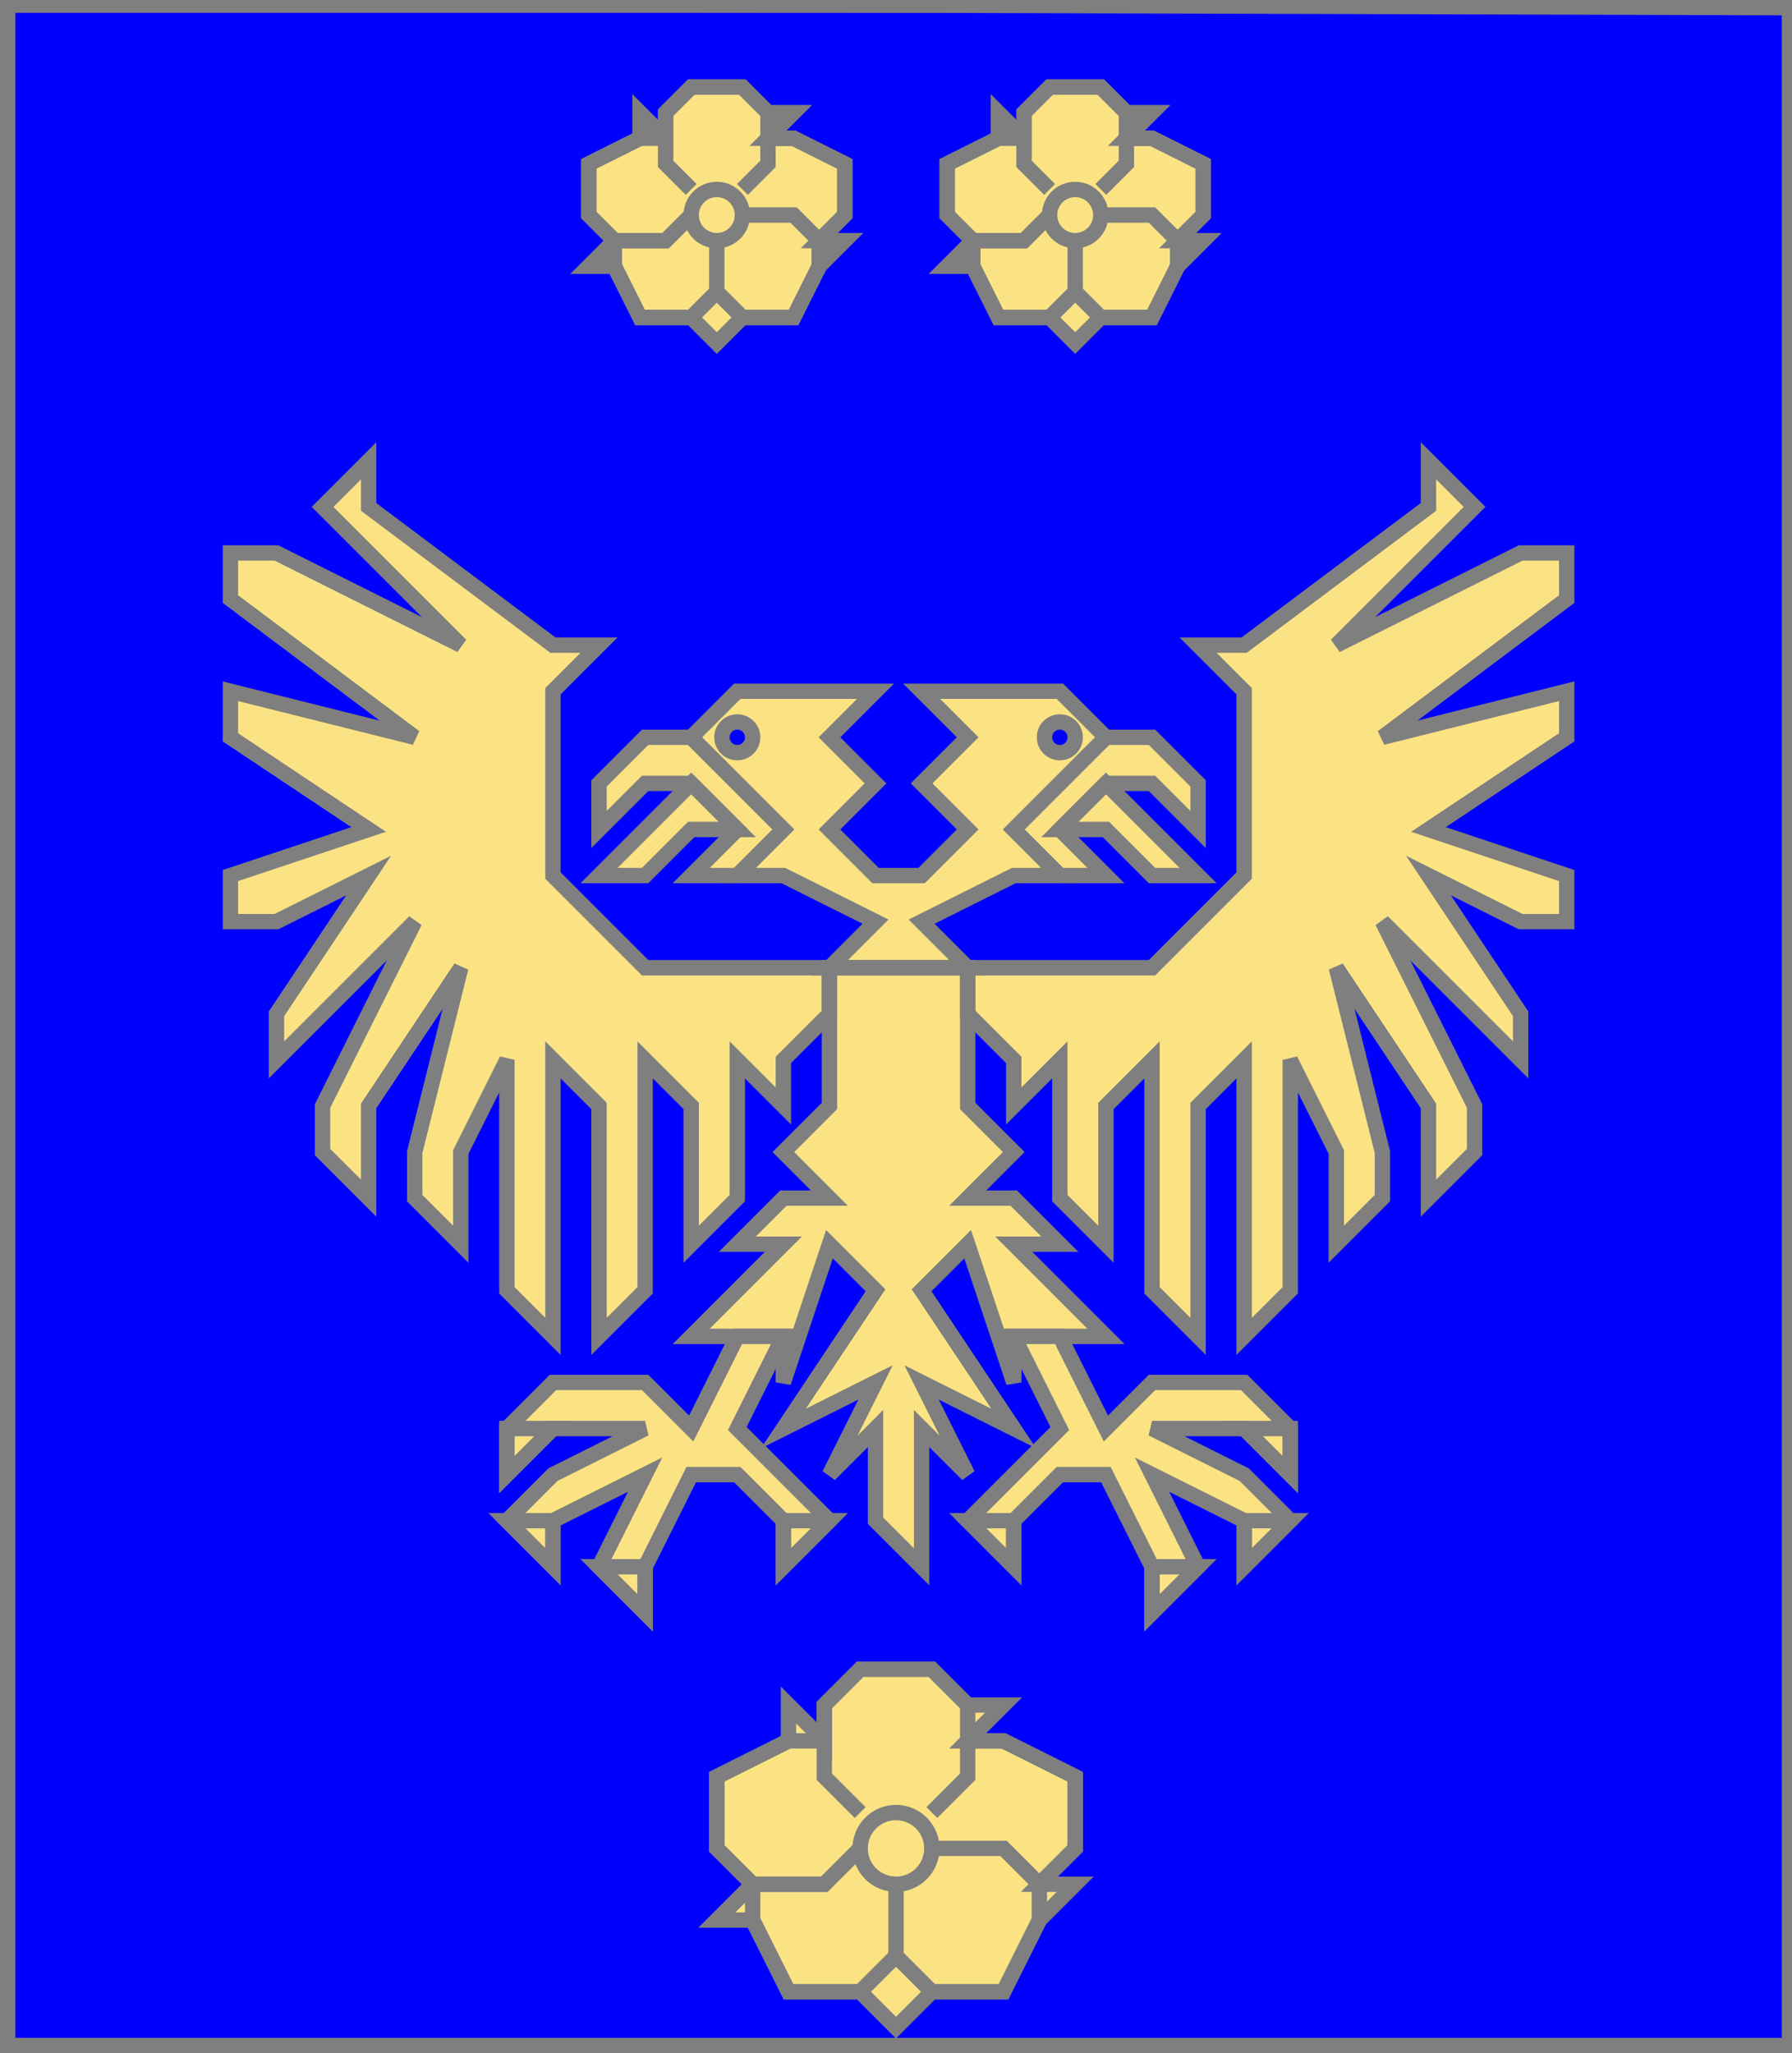 <?xml version="1.0" encoding="utf-8"?>
<!DOCTYPE svg PUBLIC "-//W3C//DTD SVG 20010904//EN"
                     "http://www.w3.org/TR/2001/REC-SVG-20010904/DTD/svg10.dtd">
<!-- (azur (accompagne (aigle-eployee or)
                     (enChef (2 enFasce (rose or)))
                     (enPointe (rose or)))) -->
<svg width="350" height="401"
     xml:lang="fr" xmlns="http://www.w3.org/2000/svg"
     xmlns:xlink="http://www.w3.org/1999/xlink">
<g>
<g>
<polygon points="1,401 350,400 350,1 1,1 " fill="#0000ff"/>
<polygon points="1,401 350,400 350,1 1,1 " stroke="#7f7f7f" stroke-width="3" fill-opacity="0.0"/>
</g>
<g>
<g>
<g fill="#fbe384">
<path d="M 144,135 L 171,135 L 162,144 L 171,153 L 162,162 L 171,171 L 180,171 L 189,162 L 180,153 L 189,144 L 180,135 L 207,135 L 216,144 L 198,162 L 207,171 L 198,171 L 180,180 L 189,189 L 162,189 L 171,180 L 153,171 L 144,171 L 153,162 L 135,144 M 147,144 A 3,3 0 1,0 147,145 M 210,144 A 3,3 0 1,0 210,145 "/>
<polygon points="135,144 153,162 144,171 135,171 144,162 135,153 126,153 117,162 117,153 126,144 "/>
<polygon points="216,144 225,144 234,153 234,162 225,153 216,153 207,162 216,171 207,171 198,162 "/>
<polygon points="135,153 144,162 135,162 126,171 117,171 "/>
<polygon points="216,153 234,171 225,171 216,162 207,162 "/>
<polygon points="162,189 189,189 189,216 198,225 189,234 198,234 207,243 198,243 216,261 198,261 198,270 189,243 180,252 198,279 180,270 189,288 180,279 180,306 171,297 171,279 162,288 171,270 153,279 171,252 162,243 153,270 153,261 135,261 153,243 144,243 153,234 162,234 153,225 162,216 162,189 "/>
<polygon points="162,198 153,207 153,216 144,207 144,234 135,243 135,216 126,207 126,252 117,261 117,216 108,207 108,261 99,252 99,207 90,225 90,243 81,234 81,225 90,189 72,216 72,234 63,225 63,216 81,180 54,207 54,198 72,171 54,180 45,180 45,171 72,162 45,144 45,135 81,144 45,117 45,108 54,108 90,126 63,99 72,90 72,99 108,126 117,126 108,135 108,171 126,189 162,189 "/>
<polygon points="189,189 225,189 243,171 243,135 234,126 243,126 279,99 279,90 288,99 261,126 297,108 306,108 306,117 270,144 306,135 306,144 279,162 306,171 306,180 297,180 279,171 297,198 297,207 270,180 288,216 288,225 279,234 279,216 261,189 270,225 270,234 261,243 261,225 252,207 252,252 243,261 243,207 234,216 234,261 225,252 225,207 216,216 216,243 207,234 207,207 198,216 198,207 189,198 "/>
<polygon points="153,261 144,279 162,297 153,306 153,297 144,288 135,288 126,306 126,315 117,306 126,288 108,297 108,306 99,297 108,288 126,279 108,279 99,288 99,279 108,270 126,270 135,279 144,261 "/>
<polygon points="198,261 207,261 216,279 225,270 243,270 252,279 252,288 243,279 225,279 243,288 252,297 243,306 243,297 225,288 234,306 225,315 225,306 216,288 207,288 198,297 198,306 189,297 207,279 "/>
</g>
<polygon points="144,135 171,135 162,144 171,153 162,162 171,171 180,171 189,162 180,153 189,144 180,135 207,135 216,144 198,162 207,171 198,171 180,180 189,189 162,189 171,180 153,171 144,171 153,162 135,144 " stroke="#7f7f7f" stroke-width="3" fill-opacity="0.0"/>
<circle cx="144" cy="144" r="3" stroke="#7f7f7f" stroke-width="3" fill-opacity="0.0"/>
<circle cx="207" cy="144" r="3" stroke="#7f7f7f" stroke-width="3" fill-opacity="0.0"/>
<polygon points="135,144 153,162 144,171 135,171 144,162 135,153 126,153 117,162 117,153 126,144 " stroke="#7f7f7f" stroke-width="3" fill-opacity="0.0"/>
<polygon points="216,144 225,144 234,153 234,162 225,153 216,153 207,162 216,171 207,171 198,162 " stroke="#7f7f7f" stroke-width="3" fill-opacity="0.0"/>
<polygon points="135,153 144,162 135,162 126,171 117,171 " stroke="#7f7f7f" stroke-width="3" fill-opacity="0.0"/>
<polygon points="216,153 234,171 225,171 216,162 207,162 " stroke="#7f7f7f" stroke-width="3" fill-opacity="0.0"/>
<polygon points="162,189 189,189 189,216 198,225 189,234 198,234 207,243 198,243 216,261 198,261 198,270 189,243 180,252 198,279 180,270 189,288 180,279 180,306 171,297 171,279 162,288 171,270 153,279 171,252 162,243 153,270 153,261 135,261 153,243 144,243 153,234 162,234 153,225 162,216 162,189 " stroke="#7f7f7f" stroke-width="3" fill-opacity="0.0"/>
<polygon points="162,198 153,207 153,216 144,207 144,234 135,243 135,216 126,207 126,252 117,261 117,216 108,207 108,261 99,252 99,207 90,225 90,243 81,234 81,225 90,189 72,216 72,234 63,225 63,216 81,180 54,207 54,198 72,171 54,180 45,180 45,171 72,162 45,144 45,135 81,144 45,117 45,108 54,108 90,126 63,99 72,90 72,99 108,126 117,126 108,135 108,171 126,189 162,189 " stroke="#7f7f7f" stroke-width="3" fill-opacity="0.0"/>
<polygon points="189,189 225,189 243,171 243,135 234,126 243,126 279,99 279,90 288,99 261,126 297,108 306,108 306,117 270,144 306,135 306,144 279,162 306,171 306,180 297,180 279,171 297,198 297,207 270,180 288,216 288,225 279,234 279,216 261,189 270,225 270,234 261,243 261,225 252,207 252,252 243,261 243,207 234,216 234,261 225,252 225,207 216,216 216,243 207,234 207,207 198,216 198,207 189,198 " stroke="#7f7f7f" stroke-width="3" fill-opacity="0.0"/>
<polygon points="153,261 144,279 162,297 153,306 153,297 144,288 135,288 126,306 126,315 117,306 126,288 108,297 108,306 99,297 108,288 126,279 108,279 99,288 99,279 108,270 126,270 135,279 144,261 " stroke="#7f7f7f" stroke-width="3" fill-opacity="0.0"/>
<polygon points="198,261 207,261 216,279 225,270 243,270 252,279 252,288 243,279 225,279 243,288 252,297 243,306 243,297 225,288 234,306 225,315 225,306 216,288 207,288 198,297 198,306 189,297 207,279 " stroke="#7f7f7f" stroke-width="3" fill-opacity="0.0"/>
<polygon points="99,279 108,279 99,288 " stroke="#7f7f7f" stroke-width="3" fill-opacity="0.0"/>
<polygon points="99,297 108,297 108,306 " stroke="#7f7f7f" stroke-width="3" fill-opacity="0.0"/>
<polygon points="117,306 126,306 126,315 " stroke="#7f7f7f" stroke-width="3" fill-opacity="0.0"/>
<polygon points="153,297 162,297 153,306 " stroke="#7f7f7f" stroke-width="3" fill-opacity="0.0"/>
<polygon points="189,297 198,297 198,306 " stroke="#7f7f7f" stroke-width="3" fill-opacity="0.0"/>
<polygon points="225,306 234,306 225,315 " stroke="#7f7f7f" stroke-width="3" fill-opacity="0.0"/>
<polygon points="243,297 252,297 243,306 " stroke="#7f7f7f" stroke-width="3" fill-opacity="0.0"/>
<polygon points="252,279 252,288 243,279 " stroke="#7f7f7f" stroke-width="3" fill-opacity="0.0"/>
</g>
<g>
<g>
<polygon points="135,17 145,17 150,22 155,22 150,27 155,27 165,32 165,42 160,47 165,47 160,52 155,62 145,62 140,67 135,62 125,62 120,52 115,52 120,47 115,42 115,32 125,27 125,22 130,27 130,22 " fill="#fbe384"/>
<polygon points="135,17 145,17 150,22 155,22 150,27 155,27 165,32 165,42 160,47 165,47 160,52 155,62 145,62 140,67 135,62 125,62 120,52 115,52 120,47 115,42 115,32 125,27 125,22 130,27 130,22 " stroke="#7f7f7f" stroke-width="3" fill-opacity="0.0"/>
<polyline points="135,37 130,32 130,22 135,17 145,17 150,22 150,32 145,37 " stroke="#7f7f7f" stroke-width="3" fill="none"/>
<polyline points="150,27 155,27 165,32 165,42 160,47 " stroke="#7f7f7f" stroke-width="3" fill="none"/>
<polyline points="145,42 155,42 160,47 160,52 155,62 145,62 140,57 140,47 " stroke="#7f7f7f" stroke-width="3" fill="none"/>
<polyline points="140,57 135,62 125,62 120,52 120,47 130,47 135,42 " stroke="#7f7f7f" stroke-width="3" fill="none"/>
<polyline points="135,42 130,47 120,47 115,42 115,32 125,27 130,27 " stroke="#7f7f7f" stroke-width="3" fill="none"/>
<circle cx="140" cy="42" r="5" stroke="#7f7f7f" stroke-width="3" fill-opacity="0.0"/>
</g>
<g>
<polygon points="205,17 215,17 220,22 225,22 220,27 225,27 235,32 235,42 230,47 235,47 230,52 225,62 215,62 210,67 205,62 195,62 190,52 185,52 190,47 185,42 185,32 195,27 195,22 200,27 200,22 " fill="#fbe384"/>
<polygon points="205,17 215,17 220,22 225,22 220,27 225,27 235,32 235,42 230,47 235,47 230,52 225,62 215,62 210,67 205,62 195,62 190,52 185,52 190,47 185,42 185,32 195,27 195,22 200,27 200,22 " stroke="#7f7f7f" stroke-width="3" fill-opacity="0.0"/>
<polyline points="205,37 200,32 200,22 205,17 215,17 220,22 220,32 215,37 " stroke="#7f7f7f" stroke-width="3" fill="none"/>
<polyline points="220,27 225,27 235,32 235,42 230,47 " stroke="#7f7f7f" stroke-width="3" fill="none"/>
<polyline points="215,42 225,42 230,47 230,52 225,62 215,62 210,57 210,47 " stroke="#7f7f7f" stroke-width="3" fill="none"/>
<polyline points="210,57 205,62 195,62 190,52 190,47 200,47 205,42 " stroke="#7f7f7f" stroke-width="3" fill="none"/>
<polyline points="205,42 200,47 190,47 185,42 185,32 195,27 200,27 " stroke="#7f7f7f" stroke-width="3" fill="none"/>
<circle cx="210" cy="42" r="5" stroke="#7f7f7f" stroke-width="3" fill-opacity="0.0"/>
</g>
</g>
<g>
<polygon points="168,326 182,326 189,333 196,333 189,340 196,340 210,347 210,361 203,368 210,368 203,375 196,389 182,389 175,396 168,389 154,389 147,375 140,375 147,368 140,361 140,347 154,340 154,333 161,340 161,333 " fill="#fbe384"/>
<polygon points="168,326 182,326 189,333 196,333 189,340 196,340 210,347 210,361 203,368 210,368 203,375 196,389 182,389 175,396 168,389 154,389 147,375 140,375 147,368 140,361 140,347 154,340 154,333 161,340 161,333 " stroke="#7f7f7f" stroke-width="3" fill-opacity="0.0"/>
<polyline points="168,354 161,347 161,333 168,326 182,326 189,333 189,347 182,354 " stroke="#7f7f7f" stroke-width="3" fill="none"/>
<polyline points="189,340 196,340 210,347 210,361 203,368 " stroke="#7f7f7f" stroke-width="3" fill="none"/>
<polyline points="182,361 196,361 203,368 203,375 196,389 182,389 175,382 175,368 " stroke="#7f7f7f" stroke-width="3" fill="none"/>
<polyline points="175,382 168,389 154,389 147,375 147,368 161,368 168,361 " stroke="#7f7f7f" stroke-width="3" fill="none"/>
<polyline points="168,361 161,368 147,368 140,361 140,347 154,340 161,340 " stroke="#7f7f7f" stroke-width="3" fill="none"/>
<circle cx="175" cy="361" r="7" stroke="#7f7f7f" stroke-width="3" fill-opacity="0.0"/>
</g>
</g>
</g>
<polygon points="1,0 350,1 350,400 1,400 " stroke="#7f7f7f" stroke-width="4" fill-opacity="0.0"/>
</svg>
